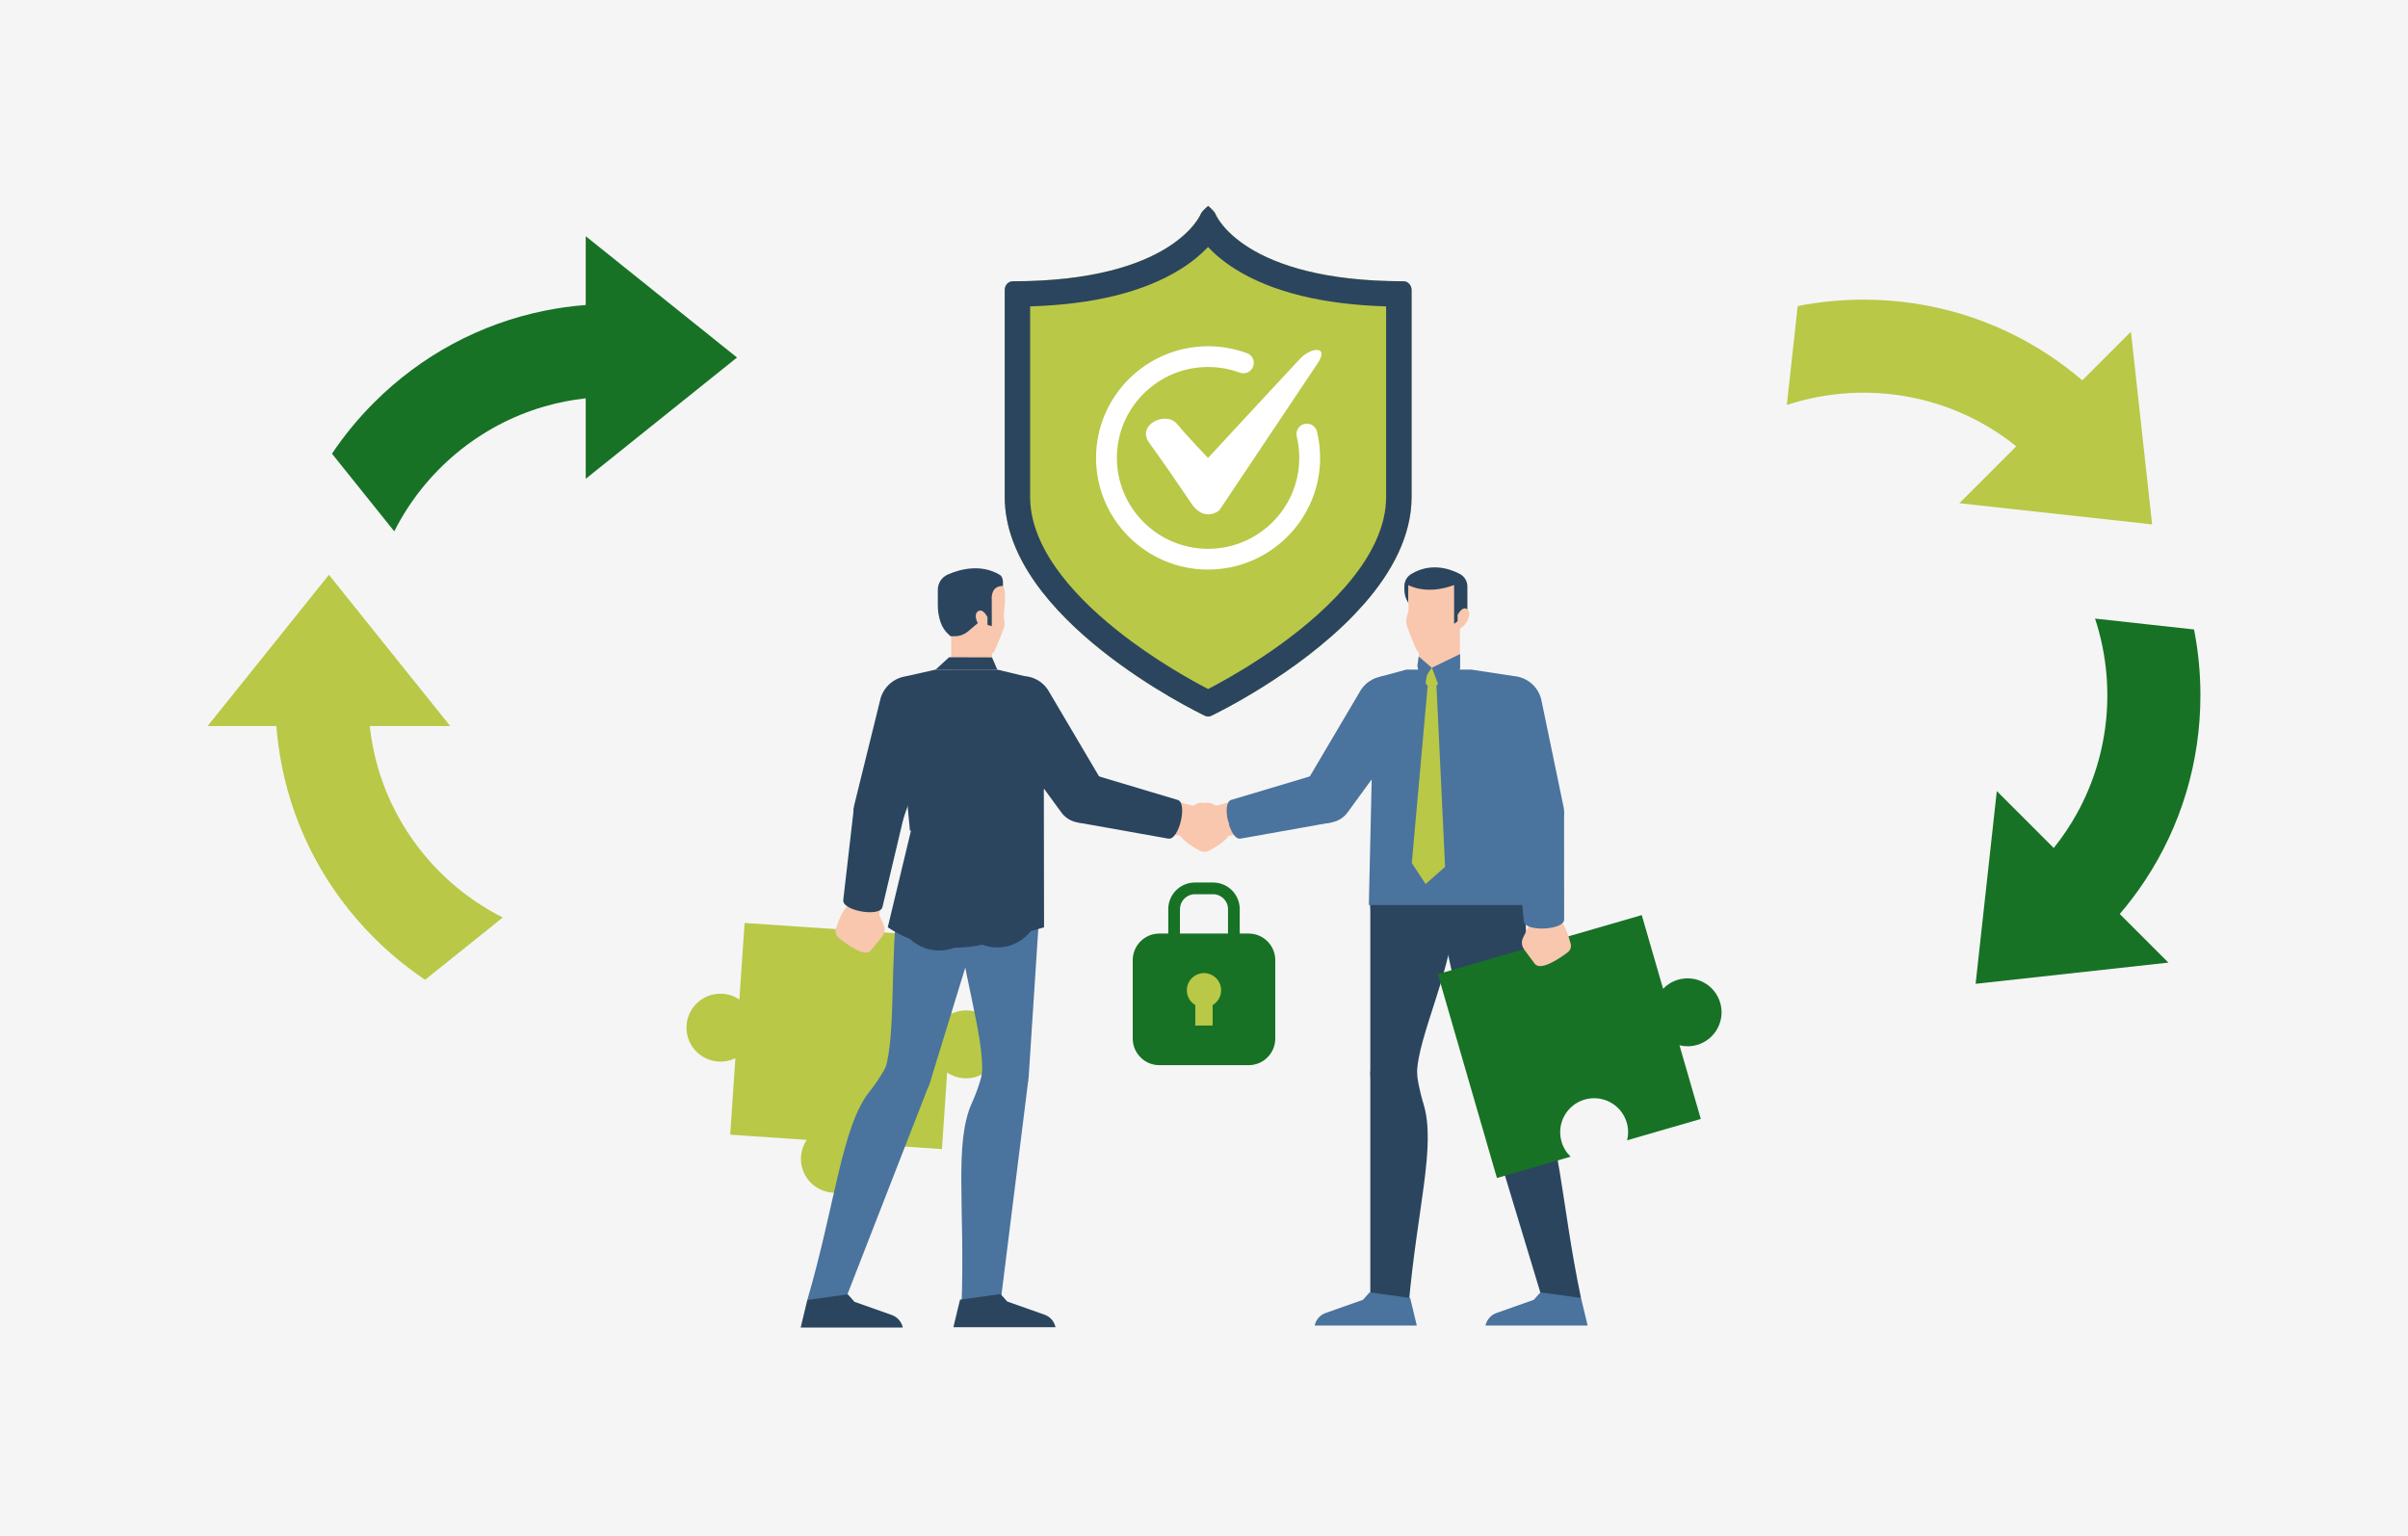 <svg width="580" height="370" viewBox="0 0 580 370" fill="none" xmlns="http://www.w3.org/2000/svg">
<rect width="580" height="370" fill="#F5F5F5"/>
<g clip-path="url(#clip0_474_9162)">
<path d="M131.115 97.93C134.33 96.995 137.66 96.335 141.08 95.96V115.35L177.52 86.13L141.08 56.905V73.475C137.71 73.735 134.385 74.2 131.115 74.865C115.675 78.005 101.485 85.59 90.085 96.99C86.275 100.8 82.895 104.92 79.96 109.295L94.965 128.005C102.25 113.555 115.32 102.51 131.12 97.925L131.115 97.93Z" fill="#177225"/>
<path d="M91.025 184.884C90.09 181.669 89.43 178.339 89.055 174.919H108.445L79.225 138.479L50 174.919H66.57C66.83 178.289 67.295 181.614 67.96 184.884C71.1 200.324 78.685 214.519 90.085 225.914C93.895 229.724 98.015 233.104 102.39 236.039L121.1 221.034C106.65 213.749 95.605 200.679 91.02 184.879L91.025 184.884Z" fill="#B9C847"/>
<path d="M500.325 195.85C498.71 198.785 496.825 201.61 494.67 204.29L480.96 190.58L475.855 237.01L522.285 231.905L510.57 220.19C512.765 217.625 514.79 214.945 516.63 212.16C525.325 199.02 530 183.62 530 167.505C530 162.12 529.48 156.81 528.46 151.645L504.62 149.025C509.685 164.39 508.255 181.45 500.325 195.855V195.85Z" fill="#177225"/>
<path d="M501.545 91.62C498.98 89.425 496.3 87.4 493.515 85.56C480.375 76.865 464.975 72.19 448.86 72.19C443.475 72.19 438.165 72.71 433 73.73L430.38 97.57C445.745 92.505 462.805 93.935 477.21 101.865C480.145 103.48 482.97 105.365 485.65 107.52L471.94 121.23L518.37 126.335L513.265 79.905L501.55 91.62H501.545Z" fill="#B9C847"/>
<g clip-path="url(#clip1_474_9162)">
<path d="M340 69.867C340 68.722 339.139 67.76 338.074 67.76C299.4 67.76 292.85 51.764 292.793 51.613C292.506 50.833 291.003 49.605 291.003 49.605C291.003 49.605 289.51 50.801 289.207 51.577C289.15 51.743 282.464 67.76 243.926 67.76C242.856 67.765 242 68.722 242 69.867V119.701C242 149.054 288.263 171.491 290.215 172.433C290.47 172.558 290.726 172.61 290.997 172.61C291.248 172.61 291.525 172.558 291.77 172.433C293.033 171.829 312.396 162.426 326.201 148.054L328.748 145.271C335.256 137.772 340 129.093 340 119.701V69.867Z" fill="#B9C847"/>
<path d="M290.977 59.517C292.568 61.208 294.75 63.102 297.709 64.934C306.483 70.372 318.633 73.353 333.867 73.811V119.706C333.867 126.538 330.6 133.776 324.16 141.217L321.717 143.887C310.809 155.22 296.154 163.322 290.992 165.991C287.083 163.967 278.033 158.987 269.192 151.952C262.835 146.894 257.819 141.764 254.281 136.706C250.194 130.862 248.122 125.144 248.122 119.711V73.811C263.305 73.353 275.439 70.372 284.223 64.924C287.182 63.092 289.369 61.208 290.971 59.517M291.003 49.61C291.003 49.61 289.51 50.807 289.207 51.582C289.15 51.748 282.464 67.765 243.926 67.765C242.856 67.765 242 68.722 242 69.872V119.706C242 149.059 288.263 171.496 290.215 172.438C290.47 172.563 290.726 172.615 290.997 172.615C291.248 172.615 291.525 172.563 291.77 172.438C293.033 171.835 312.396 162.432 326.201 148.06L328.748 145.276C335.256 137.778 340 129.098 340 119.706V69.867C340 68.722 339.139 67.76 338.074 67.76C299.4 67.76 292.85 51.764 292.793 51.613C292.506 50.838 291.003 49.61 291.003 49.61Z" fill="#2B455F"/>
<path d="M290.983 137.221C276.103 137.221 264 125.154 264 110.319C264 95.484 276.103 83.417 290.983 83.417C294.208 83.417 297.366 83.979 300.367 85.087C301.667 85.566 302.329 87.007 301.844 88.298C301.364 89.594 299.918 90.254 298.624 89.77C296.181 88.87 293.613 88.412 290.983 88.412C278.869 88.412 269.016 98.237 269.016 110.314C269.016 122.391 278.869 132.215 290.983 132.215C303.097 132.215 312.95 122.391 312.95 110.314C312.95 108.571 312.747 106.833 312.34 105.152C312.016 103.809 312.841 102.462 314.187 102.134C315.534 101.811 316.886 102.633 317.214 103.976C317.715 106.037 317.966 108.17 317.966 110.309C317.966 125.144 305.863 137.211 290.983 137.211V137.221Z" fill="white"/>
<path d="M293.64 123C293.64 123 290.101 125.94 286.975 121.314C283.848 116.688 279.929 110.974 276.792 106.666C273.655 102.357 280.827 98.866 283.556 102.181C286.286 105.5 290.983 110.324 290.983 110.324C290.983 110.324 310.398 89.307 313.086 86.471C315.769 83.635 320.304 83.151 317.34 87.585C314.375 92.018 293.645 123.005 293.645 123.005L293.64 123Z" fill="white"/>
</g>
<path d="M341.81 149.115H351.645V162.265C351.645 164.98 349.44 167.185 346.725 167.185C344.01 167.185 341.805 164.98 341.805 162.265V149.115H341.81Z" fill="#F8C7AD"/>
<g style="mix-blend-mode:multiply" opacity="0.6">
<path d="M341.81 155.5V162.705L346.02 160.39C348.655 158.94 350.24 156.495 350.24 153.87V152.19L341.81 155.5Z" fill="#F8C7AD"/>
</g>
<path d="M352.875 140.31C348.76 136.22 344.11 137.13 341.38 138.38C341.36 138.39 341.345 138.395 341.325 138.405C338.61 139.77 338.675 142.97 338.675 142.97C338.675 143.705 339.83 145.875 338.98 148.115C338.79 148.615 338.435 149.96 339.14 151.55C339.14 151.55 340.77 155.92 341.34 156.795C341.6 157.2 342.05 157.445 342.53 157.445H344.935C345.475 157.445 346 157.265 346.425 156.925L349.3 154.65C350.49 153.71 351.18 152.28 351.18 150.765V149.965L352.49 149.235C352.49 149.235 354.135 144.44 352.875 140.305V140.31Z" fill="#F8C7AD"/>
<path d="M339.205 140.94C339.205 140.94 343.455 143.485 350.24 140.94V150.275L353.44 148.035V141.29C353.44 140.015 352.73 138.845 351.595 138.255C349.155 136.98 344.615 135.455 339.925 138.28C338.895 138.9 338.255 140.015 338.255 141.22V142.045C338.255 143.16 338.575 144.25 339.185 145.185L339.205 140.94Z" fill="#2B455F"/>
<path d="M353.445 146.815C352.505 146.04 351.585 147.24 351.085 148.115V151.555C352.73 151.555 354.845 147.965 353.445 146.815Z" fill="#F8C7AD"/>
<path d="M284.55 197.639L286.53 195.239L287.295 194.334C287.99 193.509 289.11 193.189 290.145 193.489C290.41 193.569 293.355 194.194 293.355 194.194L296 201.169C295.39 202.524 292.77 204.104 291.235 204.939C290.55 205.314 289.705 205.229 289.1 204.734C287.115 203.114 283.015 199.419 284.555 197.639H284.55Z" fill="#F8C7AD"/>
<path d="M294.98 201.51L293.335 194.01L318.58 187.165L320.77 197.16L294.98 201.51Z" fill="#F8C7AD"/>
<path d="M297.511 199.597C298.529 197.74 297.849 195.409 295.992 194.39C294.135 193.372 291.804 194.052 290.785 195.909C289.767 197.766 290.447 200.097 292.304 201.115C294.161 202.134 296.492 201.454 297.511 199.597Z" fill="#F8C7AD"/>
<path d="M298.835 202.03L320.815 198.11L319.345 185.895L296.615 192.69C294.045 193.25 296.22 202.6 298.835 202.025V202.03Z" fill="#4A739D"/>
<path d="M339.34 173.789L323.905 194.904L315.36 189.279L328.655 166.754L339.34 173.789Z" fill="#F8C7AD"/>
<path d="M334.43 176.654C337.954 176.417 340.618 173.368 340.381 169.844C340.144 166.32 337.095 163.656 333.571 163.893C330.047 164.13 327.383 167.179 327.62 170.703C327.857 174.227 330.906 176.891 334.43 176.654Z" fill="#F8C7AD"/>
<path d="M319.63 197.205C322.455 197.205 324.745 194.915 324.745 192.09C324.745 189.265 322.455 186.975 319.63 186.975C316.805 186.975 314.515 189.265 314.515 192.09C314.515 194.915 316.805 197.205 319.63 197.205Z" fill="#F8C7AD"/>
<path d="M316.255 197.219C319.08 199.079 322.895 198.294 324.76 195.469L340.165 174.394C342.445 170.939 341.495 166.329 338.075 164.079C334.66 161.829 330.05 162.779 327.8 166.194L314.475 188.759C312.64 191.544 313.425 195.359 316.255 197.219Z" fill="#4A739D"/>
<path d="M330.055 217.83V258.725H341.31C341.31 249.68 350.52 232.495 350.52 217.83H330.055Z" fill="#2B455F"/>
<path d="M340.285 228.06C345.935 228.06 350.515 223.48 350.515 217.83C350.515 212.18 345.935 207.6 340.285 207.6C334.635 207.6 330.055 212.18 330.055 217.83C330.055 223.48 334.635 228.06 340.285 228.06Z" fill="#2B455F"/>
<path d="M341.249 259.638C341.747 256.568 339.663 253.676 336.594 253.178C333.525 252.68 330.633 254.764 330.134 257.833C329.636 260.903 331.72 263.794 334.79 264.293C337.859 264.791 340.751 262.707 341.249 259.638Z" fill="#2B455F"/>
<path d="M330.055 314.73V258.72H341.31C341.675 262.175 342.825 265.79 342.825 265.79C346 275.945 341.31 291.035 339.265 314.73H330.055Z" fill="#2B455F"/>
<path d="M316.655 319.335H341.255L339.655 312.69L329.885 311.345L328.29 313.14L319.295 316.315C317.95 316.79 316.95 317.935 316.655 319.33V319.335Z" fill="#4A739D"/>
<path d="M346.575 220.055L355.47 259.97L366.455 257.52C364.485 248.69 369.74 229.915 366.55 215.605L346.575 220.055Z" fill="#2B455F"/>
<path d="M365.21 223.332C368.241 218.563 366.832 212.241 362.064 209.21C357.296 206.18 350.973 207.588 347.943 212.357C344.912 217.125 346.32 223.447 351.089 226.478C355.857 229.508 362.179 228.1 365.21 223.332Z" fill="#2B455F"/>
<path d="M355.47 259.965C354.795 256.93 356.705 253.925 359.74 253.25C362.775 252.575 365.78 254.485 366.455 257.52C367.13 260.555 365.22 263.56 362.185 264.235C359.15 264.91 356.145 263 355.47 259.965Z" fill="#2B455F"/>
<path d="M371.775 313.895L355.555 260.285L366.33 257.025C367.68 260.225 369.83 263.355 369.83 263.355C375.81 272.155 375.905 289.42 380.805 312.69L371.775 313.895Z" fill="#2B455F"/>
<path d="M357.805 319.335H382.405L380.805 312.69L371.035 311.345L369.44 313.14L360.445 316.315C359.1 316.79 358.1 317.935 357.805 319.33V319.335Z" fill="#4A739D"/>
<path d="M368.455 218.04L364.65 162.88L354.4 161.32H338.73L332.515 163.005L330.505 182.8L329.705 218.04H368.455Z" fill="#4A739D"/>
<path d="M343.37 212.979L348.07 208.839L345.79 160.904L344.245 161.019L340.05 207.904L343.37 212.979Z" fill="#B9C847"/>
<path d="M345.845 160.854L346.4 164.344C346.445 164.619 346.325 164.899 346.095 165.054L345.96 165.144C345.24 165.644 344.265 165.574 343.625 164.974C343.445 164.804 343.365 164.559 343.405 164.319L344.005 160.854H345.84H345.845Z" fill="#B9C847"/>
<path d="M344.9 160.855L346.72 165.675L351.69 161.155V157.565L344.9 160.855Z" fill="#4A739D"/>
<path d="M344.845 160.855L342.315 164.71L341.395 160.43L341.705 158.155L344.845 160.855Z" fill="#4A739D"/>
<g style="mix-blend-mode:multiply">
<path d="M357.84 175.935L361.365 200.68L366.55 215.6L366.575 189.68L365.295 172.25L357.84 175.935Z" fill="#4A739D"/>
</g>
<path d="M395.44 220.46L400.58 238.21C401.545 237.205 402.775 236.435 404.205 236.02C408.545 234.765 413.08 237.26 414.34 241.6C415.6 245.94 413.1 250.475 408.76 251.735C407.33 252.15 405.875 252.155 404.525 251.82L409.665 269.57L391.915 274.71C392.25 273.36 392.245 271.91 391.83 270.475C390.575 266.135 386.035 263.635 381.695 264.895C377.355 266.15 374.855 270.69 376.115 275.03C376.53 276.46 377.3 277.695 378.305 278.655L360.555 283.795L346.33 234.68L395.445 220.455L395.44 220.46Z" fill="#177225"/>
<path d="M369.64 232.14L367.78 229.645L367.085 228.685C366.45 227.81 366.405 226.65 366.945 225.715C367.085 225.475 368.395 222.765 368.395 222.765L375.8 221.86C376.97 222.775 377.88 225.7 378.325 227.39C378.525 228.145 378.24 228.945 377.615 229.415C375.57 230.955 371.005 234.055 369.64 232.14Z" fill="#F8C7AD"/>
<path d="M368.055 221.86L375.72 221.495L375.75 195.34L365.53 195.825L368.055 221.86Z" fill="#F8C7AD"/>
<path d="M375.72 221.495C375.62 219.38 373.82 217.745 371.705 217.845C369.59 217.945 367.955 219.745 368.055 221.86C368.155 223.975 369.955 225.61 372.07 225.51C374.185 225.41 375.82 223.61 375.72 221.495Z" fill="#F8C7AD"/>
<path d="M367.035 221.91L364.41 194.855L376.725 195.335L376.745 221.49C376.87 224.115 367.16 224.58 367.035 221.905V221.91Z" fill="#4A739D"/>
<path d="M357.84 171.875L365.63 196.845L375.535 194.28L370.225 168.67L357.84 171.875Z" fill="#F8C7AD"/>
<path d="M370.225 168.67C369.34 165.25 365.85 163.195 362.43 164.08C359.01 164.965 356.955 168.455 357.84 171.875C358.725 175.295 362.215 177.35 365.635 176.465C369.055 175.58 371.11 172.09 370.225 168.67Z" fill="#F8C7AD"/>
<path d="M375.535 194.28C374.825 191.545 372.035 189.9 369.3 190.61C366.565 191.32 364.92 194.11 365.63 196.845C366.34 199.58 369.13 201.225 371.865 200.515C374.6 199.805 376.245 197.015 375.535 194.28Z" fill="#F8C7AD"/>
<path d="M372.12 201.505C368.845 202.355 365.485 200.38 364.635 197.1L356.86 172.18C355.82 168.17 358.21 164.115 362.17 163.09C366.13 162.065 370.185 164.45 371.21 168.41L376.535 194.07C377.37 197.3 375.395 200.655 372.12 201.505Z" fill="#4A739D"/>
<path d="M240.855 252.155C240.55 256.665 236.645 260.07 232.14 259.76C230.65 259.66 229.285 259.165 228.135 258.39L226.88 276.825L208.445 275.57C209.055 276.82 209.36 278.24 209.26 279.725C208.955 284.235 205.05 287.64 200.545 287.33C196.04 287.02 192.63 283.12 192.94 278.615C193.04 277.13 193.535 275.765 194.31 274.61L175.875 273.355L177.13 254.92C175.885 255.53 174.46 255.835 172.975 255.735C168.465 255.43 165.06 251.525 165.37 247.02C165.675 242.51 169.58 239.105 174.085 239.415C175.575 239.515 176.94 240.01 178.09 240.785L179.345 222.35L230.36 225.82L229.105 244.255C230.35 243.645 231.775 243.34 233.26 243.44C237.77 243.745 241.175 247.65 240.865 252.155H240.855Z" fill="#B9C847"/>
<path d="M209.79 228.94L211.76 226.53L212.5 225.605C213.175 224.76 213.27 223.6 212.77 222.645C212.64 222.4 211.455 219.635 211.455 219.635L204.1 218.4C202.885 219.265 201.85 222.14 201.33 223.81C201.1 224.555 201.345 225.37 201.945 225.865C203.92 227.495 208.34 230.8 209.79 228.945V228.94Z" fill="#F8C7AD"/>
<path d="M203.865 220.605L211.445 221.81L216.81 196.21L206.705 194.6L203.865 220.605Z" fill="#F8C7AD"/>
<path d="M211.445 221.81C211.78 219.715 210.35 217.75 208.26 217.42C206.165 217.085 204.2 218.515 203.87 220.605C203.535 222.7 204.965 224.665 207.055 224.995C209.15 225.33 211.115 223.9 211.445 221.81Z" fill="#F8C7AD"/>
<path d="M203.115 216.78L205.67 194.64L218.03 195.365L212.565 218.455C212.155 221.055 202.695 219.425 203.115 216.78Z" fill="#2B455F"/>
<path d="M213.1 168.44L206.84 193.835L216.64 196.765L225.355 172.105L213.1 168.44Z" fill="#F8C7AD"/>
<path d="M224.376 174.047C226.469 171.202 225.859 167.2 223.015 165.107C220.17 163.014 216.167 163.623 214.074 166.468C211.981 169.313 212.591 173.316 215.435 175.409C218.28 177.502 222.283 176.892 224.376 174.047Z" fill="#F8C7AD"/>
<path d="M216.653 196.737C217.446 194.025 215.891 191.185 213.18 190.392C210.468 189.599 207.628 191.154 206.835 193.865C206.042 196.577 207.597 199.418 210.308 200.211C213.02 201.003 215.861 199.448 216.653 196.737Z" fill="#F8C7AD"/>
<path d="M209.98 201.18C206.735 200.21 204.89 196.78 205.86 193.54L212.11 168.195C213.295 164.23 217.44 161.995 221.355 163.165C225.275 164.335 227.51 168.48 226.335 172.4L217.605 197.11C216.65 200.305 213.22 202.155 209.98 201.185V201.18Z" fill="#2B455F"/>
<path d="M235.985 221.775L223.97 260.865L213.21 257.56C215.87 248.91 214.29 230.32 216.42 215.765L235.98 221.78L235.985 221.775Z" fill="#4A739D"/>
<path d="M229.614 228.408C234.94 226.523 237.73 220.677 235.845 215.351C233.96 210.025 228.114 207.235 222.788 209.121C217.462 211.006 214.672 216.851 216.557 222.178C218.442 227.504 224.288 230.293 229.614 228.408Z" fill="#2B455F"/>
<path d="M223.97 260.86C224.885 257.89 223.215 254.74 220.245 253.825C217.275 252.91 214.125 254.58 213.21 257.55C212.295 260.52 213.965 263.67 216.935 264.585C219.905 265.5 223.055 263.83 223.97 260.86Z" fill="#4A739D"/>
<path d="M203.56 313.245L223.885 261.055L213.395 256.97C211.8 260.055 209.415 263.01 209.415 263.01C202.77 271.32 201.14 290.355 194.45 313.18L203.56 313.25V313.245Z" fill="#4A739D"/>
<path d="M217.45 319.82H192.85L194.45 313.175L204.22 311.83L205.815 313.625L214.81 316.8C216.155 317.275 217.155 318.42 217.45 319.815V319.82Z" fill="#2B455F"/>
<path d="M250.415 218.705L247.765 259.51L236.535 258.78C237.12 249.75 231.545 233.33 229.995 217.375L250.415 218.7V218.705Z" fill="#4A739D"/>
<path d="M246.954 225.711C251.199 221.982 251.618 215.519 247.89 211.274C244.161 207.028 237.698 206.609 233.453 210.337C229.207 214.066 228.788 220.529 232.516 224.774C236.245 229.02 242.708 229.439 246.954 225.711Z" fill="#2B455F"/>
<path d="M243.171 264.697C246.227 264.125 248.241 261.183 247.669 258.127C247.097 255.071 244.156 253.057 241.1 253.629C238.043 254.201 236.029 257.142 236.601 260.198C237.173 263.255 240.115 265.269 243.171 264.697Z" fill="#4A739D"/>
<path d="M240.735 315.8L247.675 260.225L236.505 258.83C235.715 262.21 234.125 265.655 234.125 265.655C229.715 275.335 232.5 290.895 231.595 314.66L240.735 315.8Z" fill="#4A739D"/>
<path d="M254.235 319.745H229.635L231.235 313.1L241.005 311.755L242.6 313.55L251.595 316.725C252.94 317.2 253.94 318.345 254.235 319.74V319.745Z" fill="#2B455F"/>
<path d="M226.1 142.115C226.255 141.06 226.845 140.115 227.715 139.5C231.73 136.655 236.91 137.48 239.37 138.605C239.39 138.615 239.405 138.62 239.425 138.63C242.14 139.995 242.075 143.195 242.075 143.195C242.075 145.19 241.98 145.93 241.77 148.34C241.725 148.875 242.315 150.185 241.61 151.775C241.61 151.775 239.98 156.145 239.41 157.02C239.15 157.425 238.7 157.67 238.22 157.67H235.815C235.275 157.67 234.75 157.49 234.325 157.15L231.45 154.875C230.26 153.935 229.57 152.505 229.57 150.99V150.19L226.83 149.495C226.83 149.495 225.565 145.805 226.105 142.11L226.1 142.115Z" fill="#F8C7AD"/>
<path d="M234.02 167.405C236.735 167.405 238.94 165.205 238.94 162.485V149.335H229.105V162.485C229.105 165.2 231.305 167.405 234.025 167.405H234.02Z" fill="#F8C7AD"/>
<path d="M241.545 141.165C239.125 141.165 238.8 143.185 238.875 144.435L238.89 150.835L235.705 149.97L233.15 152.12C232.265 152.865 231.15 153.27 229.995 153.27H228.96L228.64 152.995C227.655 152.145 226.92 151.04 226.515 149.805C226.515 149.8 226.515 149.795 226.51 149.785C226.095 148.525 225.885 147.2 225.885 145.87V142.08C225.885 140.48 226.835 139.04 228.305 138.4C231.21 137.135 236.26 135.745 240.83 138.5C241.86 139.12 241.55 141.16 241.55 141.16L241.545 141.165Z" fill="#2B455F"/>
<path d="M235.485 147.33C236.425 146.555 237.345 147.755 237.845 148.63V152.07C236.2 152.07 234.085 148.48 235.485 147.33Z" fill="#F8C7AD"/>
<path d="M251.39 170.31L246.71 162.87L240.205 161.315H225.355L218.205 162.925L216.77 171.745L219.425 200.105L213.83 223.4C220.965 228.14 229.815 229.525 238.06 227.195L251.475 223.4L251.39 170.305V170.31Z" fill="#2B455F"/>
<path d="M216.985 174.045L219.425 200.11" stroke="#2B455F" stroke-width="0.51" stroke-miterlimit="10"/>
<path d="M295.665 197.64L293.685 195.24L292.92 194.335C292.225 193.51 291.105 193.19 290.07 193.49C289.805 193.57 286.86 194.195 286.86 194.195L284.215 201.17C284.825 202.525 287.445 204.105 288.98 204.94C289.665 205.315 290.51 205.23 291.115 204.735C293.1 203.115 297.2 199.42 295.66 197.64H295.665Z" fill="#F8C7AD"/>
<path d="M285.235 201.51L286.88 194.01L261.635 187.165L259.44 197.16L285.235 201.51Z" fill="#F8C7AD"/>
<path d="M286.88 194.01C284.81 193.555 282.765 194.865 282.31 196.935C281.855 199.005 283.165 201.05 285.235 201.505C287.305 201.96 289.35 200.65 289.805 198.58C290.26 196.51 288.95 194.465 286.88 194.01Z" fill="#F8C7AD"/>
<path d="M281.375 202.03L259.395 198.11L260.865 185.895L283.595 192.69C286.165 193.25 283.99 202.6 281.375 202.025V202.03Z" fill="#2B455F"/>
<path d="M240.875 173.79L256.31 194.905L264.855 189.28L251.555 166.755L240.875 173.79Z" fill="#F8C7AD"/>
<path d="M251.915 173.141C253.505 169.988 252.239 166.142 249.085 164.552C245.932 162.961 242.086 164.227 240.495 167.381C238.905 170.534 240.171 174.38 243.325 175.971C246.478 177.561 250.324 176.295 251.915 173.141Z" fill="#F8C7AD"/>
<path d="M265.695 192.321C265.819 189.499 263.632 187.11 260.809 186.987C257.987 186.863 255.599 189.051 255.475 191.873C255.352 194.695 257.539 197.083 260.361 197.207C263.184 197.331 265.572 195.143 265.695 192.321Z" fill="#F8C7AD"/>
<path d="M263.96 197.22C261.135 199.08 257.32 198.295 255.455 195.47L240.05 174.395C237.77 170.94 238.72 166.33 242.14 164.08C245.555 161.83 250.165 162.78 252.415 166.195L265.74 188.76C267.575 191.545 266.79 195.36 263.96 197.22Z" fill="#2B455F"/>
<path d="M242.82 178.185L251.475 190.03" stroke="#2B455F" stroke-width="0.51" stroke-miterlimit="10"/>
<path d="M228.6 158.34L225.355 161.32H240.205L238.94 158.375L228.6 158.34Z" fill="#2B455F"/>
<path d="M300.758 224.905H298.606V219.018C298.606 215.488 295.738 212.61 292.198 212.61H287.802C284.272 212.61 281.394 215.479 281.394 219.018V224.905H279.242C275.712 224.905 272.834 227.773 272.834 231.313V250.202C272.834 253.732 275.703 256.61 279.242 256.61H300.758C304.288 256.61 307.166 253.741 307.166 250.202V231.313C307.166 227.783 304.297 224.905 300.758 224.905ZM284.216 219.018C284.216 217.043 285.827 215.432 287.802 215.432H292.198C294.173 215.432 295.784 217.043 295.784 219.018V224.905H284.207V219.018H284.216Z" fill="#177225"/>
<path d="M290 234.433C287.718 234.433 285.865 236.286 285.865 238.568C285.865 240.086 286.684 241.409 287.904 242.126V247.072H292.086V242.126C293.307 241.409 294.126 240.086 294.126 238.568C294.126 236.286 292.273 234.433 289.991 234.433H290Z" fill="#B9C847"/>
</g>
<defs>
<clipPath id="clip0_474_9162">
<rect width="480" height="270.21" fill="white" transform="translate(50 49.61)"/>
</clipPath>
<clipPath id="clip1_474_9162">
<rect width="98" height="123" fill="white" transform="translate(242 49.61)"/>
</clipPath>
</defs>
</svg>

